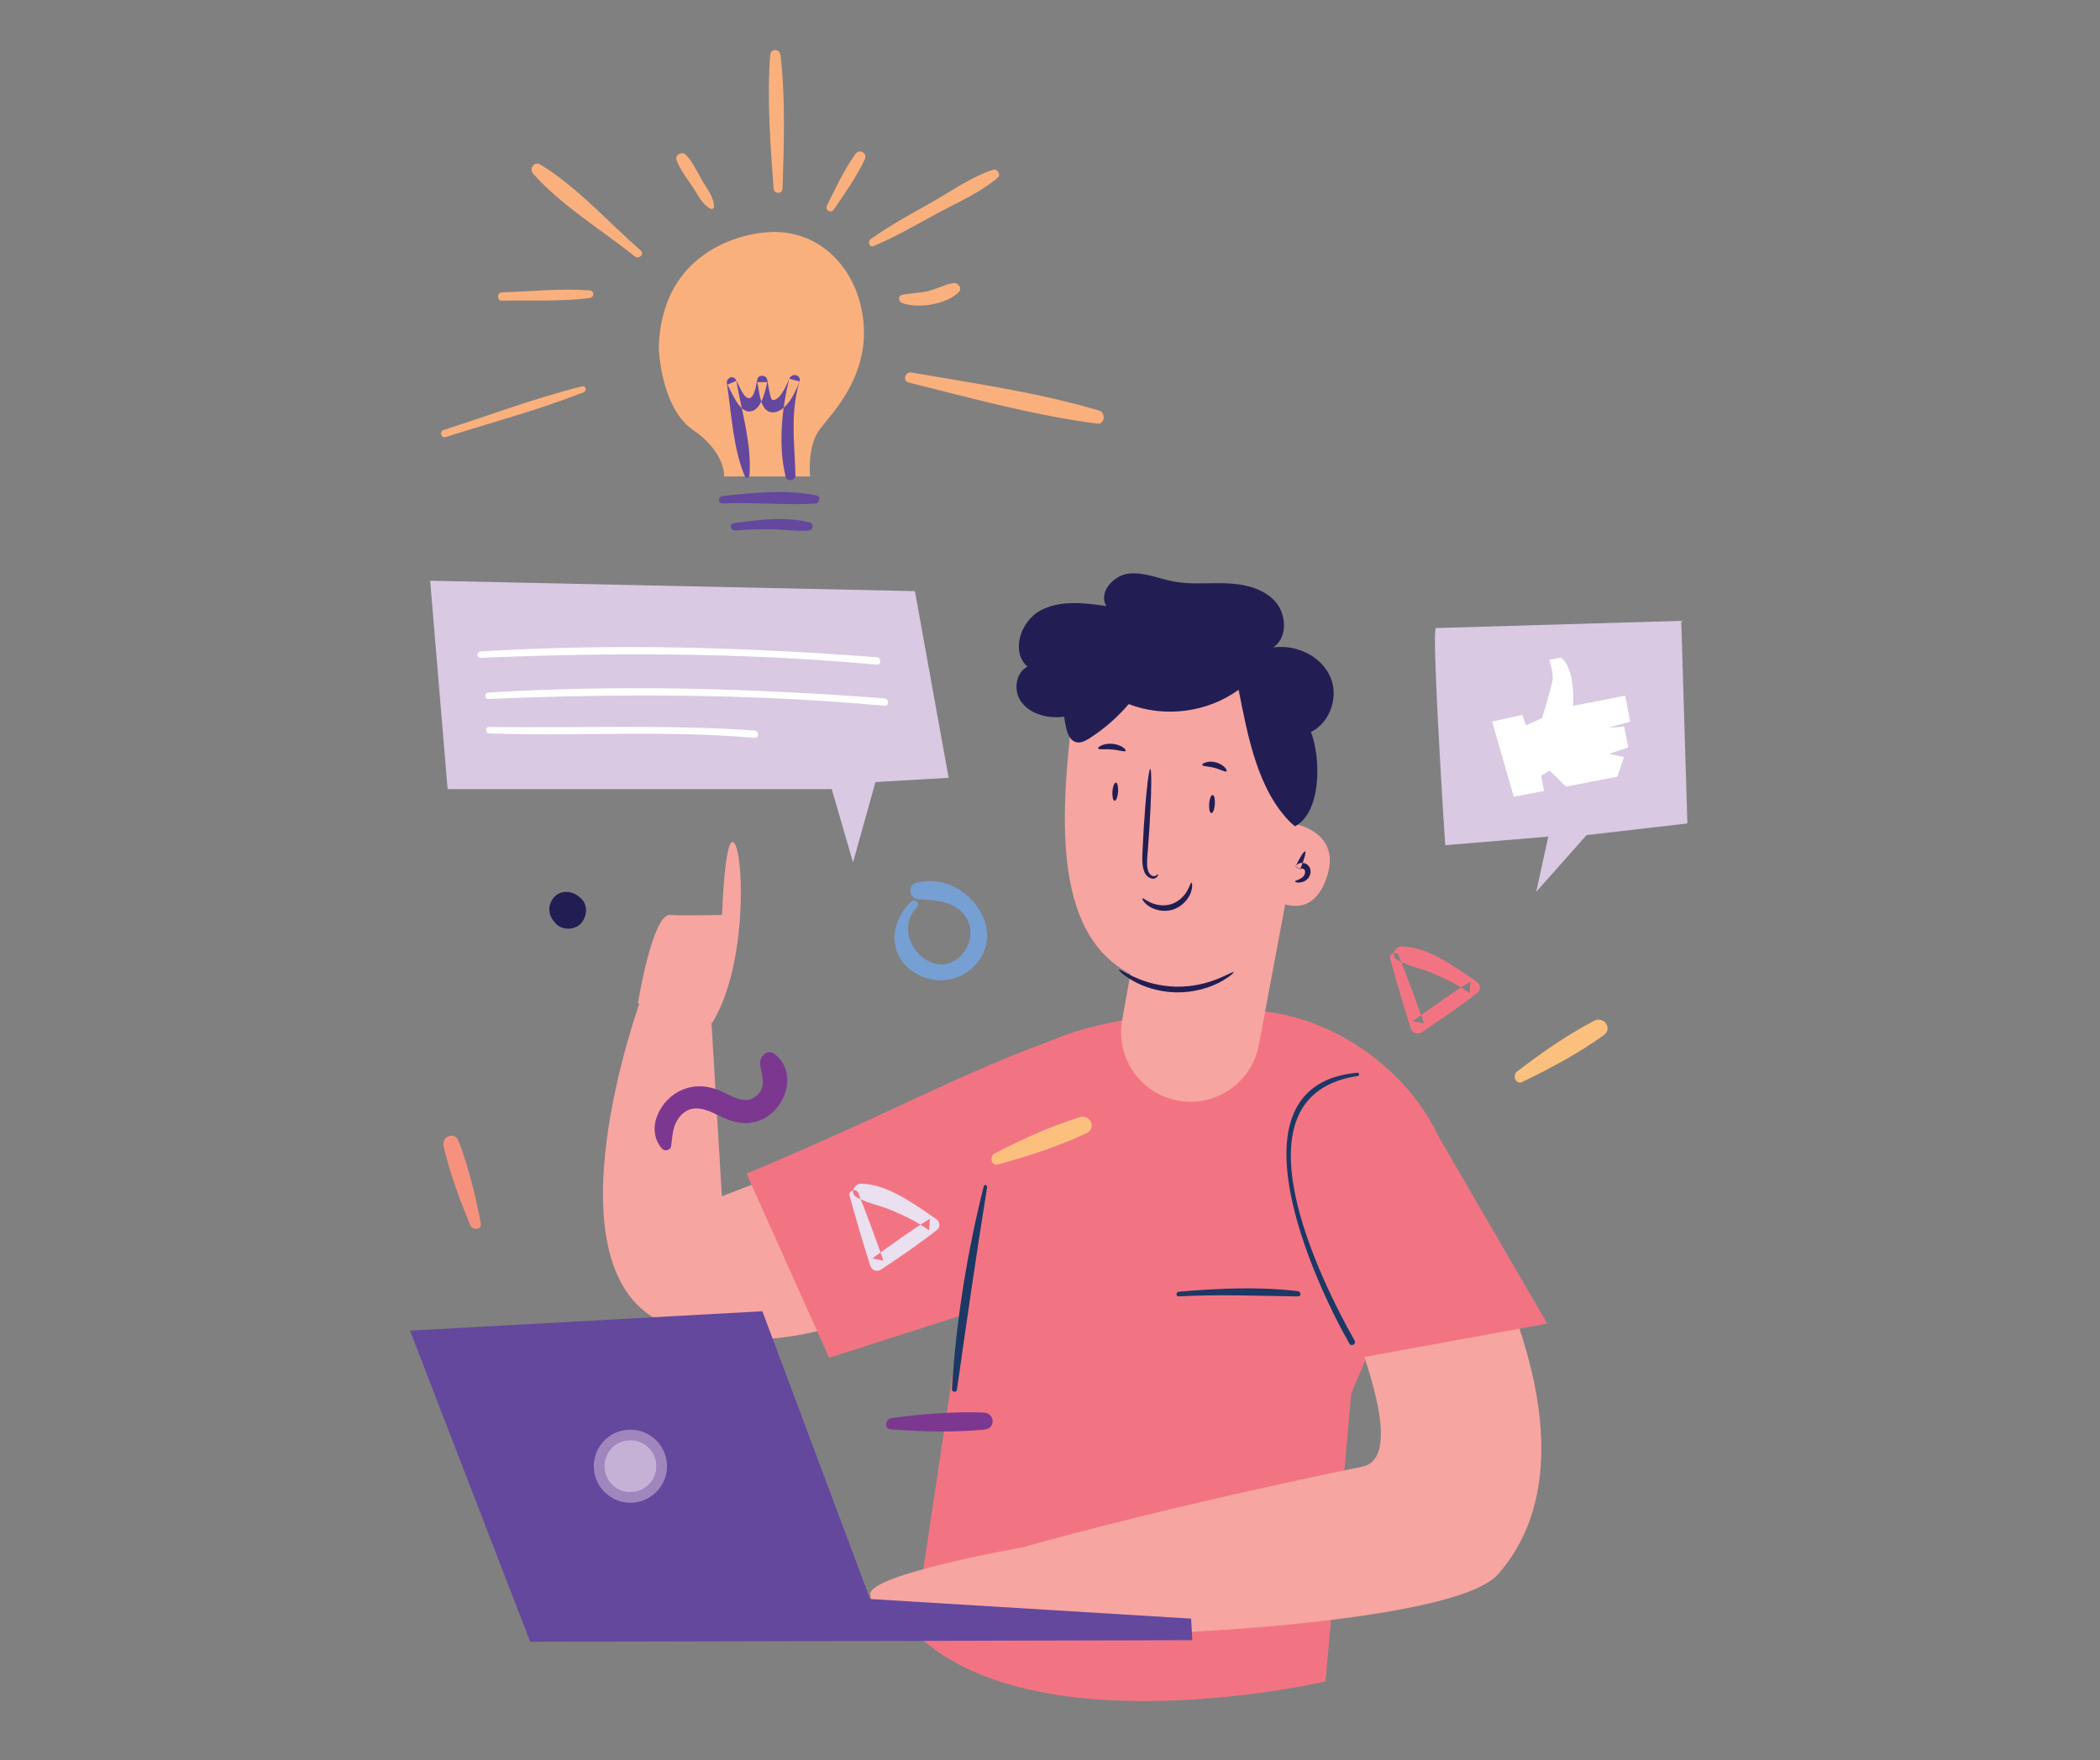 <svg width="420" height="352" viewBox="0 0 420 352" fill="none" xmlns="http://www.w3.org/2000/svg">
<rect x="0" y="0" width="420" height="352" fill="#808080" stroke="none"/>
<g clip-path="url(#clip0)">
<path fill-rule="evenodd" clip-rule="evenodd" d="M182.235 180.288C178.799 183.583 177.493 188.713 180.77 192.668C183.852 196.396 189.821 197.187 193.675 194.214C202.973 187.046 193.278 173.817 183.245 176.554C181.387 177.063 181.85 179.708 183.686 179.812C186.618 179.977 189.761 180.091 192.104 182.145C194.623 184.351 194.678 188.084 192.611 190.621C187.142 197.34 177.64 187.446 183.387 181.438C184.111 180.682 182.991 179.561 182.235 180.288" fill="#769FD4"/>
<path fill-rule="evenodd" clip-rule="evenodd" d="M278.021 191.637C279.28 196.307 280.669 200.928 282.109 205.546C282.455 206.657 283.508 207.005 284.463 206.359C288.223 203.808 291.983 201.3 295.544 198.475C296.228 197.934 296.077 196.839 295.4 196.375C291.231 193.517 285.602 189.295 280.312 189.267C278.966 189.259 278.025 191.152 279.39 191.938C281.523 193.167 284.08 193.606 286.362 194.552C288.994 195.645 291.6 196.928 293.924 198.586C293.976 197.817 294.026 197.051 294.082 196.285C290.101 198.732 286.352 201.477 282.57 204.212C283.316 204.358 284.058 204.508 284.802 204.657C283.189 200.096 281.532 195.565 279.742 191.071C279.363 190.121 277.752 190.641 278.021 191.637" fill="#F27483"/>
<path fill-rule="evenodd" clip-rule="evenodd" d="M304.408 216.379C309.993 213.709 315.711 210.636 320.746 207.026C322.598 205.701 320.776 203.116 318.824 204.135C313.442 206.953 308.2 210.591 303.398 214.298C302.434 215.045 303.143 216.985 304.408 216.379" fill="#FCC07E"/>
<path fill-rule="evenodd" clip-rule="evenodd" d="M96.169 244.678C95.107 239.148 93.72 233.409 91.707 228.146C90.965 226.213 88.266 227.218 88.714 229.167C89.949 234.551 91.943 240.005 94.101 245.086C94.535 246.105 96.41 245.93 96.169 244.678" fill="#F6917D"/>
<path fill-rule="evenodd" clip-rule="evenodd" d="M116.184 179.649L115.867 179.37C114.484 178.146 112.215 177.906 110.868 179.37C109.508 180.849 109.558 182.885 110.868 184.363L111.148 184.677C112.384 186.074 114.936 186.032 116.184 184.677C117.421 183.33 117.67 180.966 116.184 179.649" fill="#221E53"/>
<path fill-rule="evenodd" clip-rule="evenodd" d="M265.1 336.251C265.1 336.251 206.379 349.896 182.791 326.333L191.23 270.05C193.796 253.874 192.264 222.747 204.667 211.706C207.07 209.569 209.377 208.506 209.377 208.506C218.078 204.307 233.556 202.042 248.417 201.985C266.471 201.915 285.052 215.551 289.793 232.953L270.253 278.607L265.1 336.251Z" fill="#F27483"/>
<path fill-rule="evenodd" clip-rule="evenodd" d="M259.294 239.965C259.294 239.965 285.599 290.581 272.536 293.274C229.57 302.142 204.627 309.414 204.627 309.414L202.438 326.084C203.08 328.602 289.37 326.422 299.589 314.843C306.809 306.665 316.402 287.768 295.992 246.866L289.793 232.953L259.294 239.965Z" fill="#F7A5A1"/>
<path fill-rule="evenodd" clip-rule="evenodd" d="M209.893 213.892L144.374 239.233L142.323 204.896L128.296 199.476C128.296 199.476 107.955 254.588 133.394 264.851C158.832 275.111 187.493 256.149 187.493 256.149L209.893 213.892Z" fill="#F7A5A1"/>
<path fill-rule="evenodd" clip-rule="evenodd" d="M217.999 205.479C195.13 212.757 181.491 221.286 149.297 234.7L165.83 271.524L194.325 262.387L217.999 205.479Z" fill="#F27483"/>
<path fill-rule="evenodd" clip-rule="evenodd" d="M255.353 232.953L271.97 271.525L309.453 264.687L284.201 221.246L254.303 232.953" fill="#F27483"/>
<path fill-rule="evenodd" clip-rule="evenodd" d="M235.742 259.248C243.726 258.805 251.609 259.15 259.585 259.257C260.282 259.266 260.24 258.28 259.585 258.203C251.726 257.263 243.61 257.639 235.742 258.313C235.15 258.365 235.135 259.282 235.742 259.248" fill="#1C3865"/>
<path fill-rule="evenodd" clip-rule="evenodd" d="M271.499 214.512C244.528 216.945 262.973 256.668 269.885 268.692C270.27 269.363 271.305 268.763 270.923 268.087C264.054 255.938 245.669 218.974 271.588 215.169C271.957 215.116 271.872 214.478 271.499 214.512" fill="#1C3865"/>
<path fill-rule="evenodd" clip-rule="evenodd" d="M196.75 237.221C193.431 250.448 191.201 264.207 190.378 277.828C190.345 278.392 191.297 278.534 191.378 277.964C193.309 264.418 195.25 250.913 197.422 237.405C197.493 236.975 196.864 236.776 196.75 237.221" fill="#1C3865"/>
<path fill-rule="evenodd" clip-rule="evenodd" d="M259.876 163.845C260.289 158.156 260.7 152.469 261.115 146.78C265.588 145.522 267.915 139.801 266.129 135.513C264.343 131.225 259.27 128.815 254.666 129.473C257.572 127.496 257.348 122.78 254.963 120.2C252.581 117.62 248.843 116.787 245.332 116.651C241.82 116.514 238.264 116.939 234.809 116.3C231.748 115.731 228.75 114.329 225.661 114.72C222.572 115.109 219.616 118.581 221.283 121.207C216.827 120.558 212.007 119.961 208.049 122.108C204.092 124.254 202.104 130.361 205.506 133.309C203.259 134.454 202.695 137.704 203.958 139.885C205.222 142.066 207.81 143.21 210.326 143.392C212.843 143.573 215.336 142.936 217.778 142.305" fill="#221E53"/>
<path fill-rule="evenodd" clip-rule="evenodd" d="M259.147 152.783L258.249 164.608C258.249 164.608 268.316 165.963 265.446 175.134C262.578 184.301 255.691 180.292 255.691 180.292C255.691 180.292 253.971 203.789 229.875 196.338C210.696 190.41 211.87 165.601 214.304 144.453C215.247 136.26 223.005 130.625 231.108 132.205L245.594 135.024C253.969 136.652 259.794 144.286 259.147 152.783" fill="#F7A5A1"/>
<path fill-rule="evenodd" clip-rule="evenodd" d="M258.249 174.421L251.757 209.007C250.295 216.799 242.604 221.783 234.886 219.945C227.728 218.237 223.147 211.258 224.433 204.024L227.959 184.204L258.249 174.421Z" fill="#F7A5A1"/>
<path fill-rule="evenodd" clip-rule="evenodd" d="M231.598 174.812C231.633 174.796 231.705 175.297 230.997 175.642C230.259 175.968 229.078 175.254 228.774 174.08C228.381 172.953 228.44 171.587 228.503 170.183C228.582 168.688 228.662 167.164 228.747 165.568C229.157 159.022 229.744 153.733 230.059 153.753C230.372 153.773 230.293 159.095 229.882 165.641C229.769 167.234 229.657 168.757 229.55 170.247C229.426 171.668 229.309 172.903 229.543 173.853C229.718 174.816 230.422 175.287 230.881 175.214C231.344 175.137 231.518 174.75 231.598 174.812" fill="#221E53"/>
<path fill-rule="evenodd" clip-rule="evenodd" d="M223.779 193.925C223.886 193.781 225.018 194.565 227.008 195.449C228.984 196.337 231.889 197.243 235.183 197.312C238.476 197.385 241.419 196.6 243.432 195.793C245.455 194.995 246.622 194.259 246.723 194.408C246.803 194.515 245.788 195.499 243.761 196.529C241.754 197.558 238.664 198.526 235.159 198.449C231.658 198.377 228.608 197.281 226.649 196.17C224.666 195.056 223.691 194.028 223.779 193.925" fill="#221E53"/>
<path fill-rule="evenodd" clip-rule="evenodd" d="M228.487 179.663C228.619 179.547 229.152 180.061 230.162 180.51C231.152 180.963 232.715 181.294 234.26 180.805C235.802 180.304 236.882 179.122 237.419 178.179C237.981 177.225 238.112 176.499 238.287 176.517C238.422 176.514 238.591 177.315 238.146 178.522C237.728 179.696 236.549 181.254 234.61 181.888C232.662 182.502 230.796 181.923 229.771 181.212C228.708 180.489 228.375 179.74 228.487 179.663" fill="#221E53"/>
<path fill-rule="evenodd" clip-rule="evenodd" d="M259.008 176.282C258.992 176.11 259.591 176.021 260.262 175.613C260.59 175.401 260.883 175.1 260.986 174.679C261.093 174.249 260.971 173.849 260.636 173.741C260.361 173.635 260.098 173.724 260.035 173.827L259.072 173.325C259.978 171.451 260.789 170.161 261.025 170.265C261.259 170.37 260.848 171.836 260.068 173.766L259.102 173.263C259.506 172.574 260.398 172.417 261.04 172.677C261.513 172.833 261.928 173.305 262.038 173.748C262.175 174.202 262.116 174.644 261.983 175.003C261.717 175.746 261.089 176.181 260.605 176.34C259.593 176.656 259.005 176.41 259.008 176.282" fill="#221E53"/>
<path fill-rule="evenodd" clip-rule="evenodd" d="M240.453 152.976C240.333 152.693 241.59 152.033 243.179 152.454C244.768 152.866 245.54 154.059 245.293 154.246C245.061 154.468 244.137 153.864 242.891 153.554C241.649 153.213 240.547 153.286 240.453 152.976" fill="#221E53"/>
<path fill-rule="evenodd" clip-rule="evenodd" d="M219.621 149.678C219.477 149.41 220.727 148.587 222.476 148.745C224.227 148.891 225.316 149.918 225.128 150.158C224.953 150.43 223.811 149.989 222.378 149.879C220.945 149.738 219.746 149.977 219.621 149.678" fill="#221E53"/>
<path fill-rule="evenodd" clip-rule="evenodd" d="M258.249 164.608C251.523 158.059 249.549 147.145 247.722 137.941C241.494 142.473 232.925 143.586 225.744 140.802C223.49 143.447 220.842 145.756 217.914 147.632C217.081 148.167 216.095 148.685 215.146 148.4C214.021 148.058 213.516 146.765 213.247 145.619C212.39 141.948 212.358 138.021 213.641 134.473C214.921 130.929 217.608 127.814 221.128 126.454C224.89 124.999 229.121 125.631 233.027 126.643C238.91 128.165 244.58 130.506 249.824 133.574C254.97 136.588 259.916 140.572 262.099 146.117C264.283 151.66 264.271 162.438 259.008 165.239" fill="#221E53"/>
<path fill-rule="evenodd" clip-rule="evenodd" d="M242.27 162.603C241.957 162.581 241.761 161.752 241.833 160.749C241.903 159.747 242.217 158.952 242.533 158.974C242.843 158.998 243.04 159.827 242.97 160.831C242.898 161.833 242.585 162.628 242.27 162.603" fill="#221E53"/>
<path fill-rule="evenodd" clip-rule="evenodd" d="M222.922 160.138C222.607 160.113 222.413 159.285 222.486 158.281C222.555 157.279 222.867 156.484 223.183 156.506C223.494 156.53 223.689 157.36 223.619 158.363C223.547 159.365 223.235 160.16 222.922 160.138" fill="#221E53"/>
<path fill-rule="evenodd" clip-rule="evenodd" d="M127.586 200.622C127.586 200.622 130.495 182.77 133.971 182.964C137.449 183.156 144.405 182.961 144.405 182.961C144.405 182.961 144.983 165.981 146.914 168.684C148.847 171.386 149.456 194.229 142.002 205.191L127.586 200.622Z" fill="#F7A5A1"/>
<path fill-rule="evenodd" clip-rule="evenodd" d="M204.628 309.414C204.628 309.414 173.451 314.864 174.059 318.906C174.669 322.947 176.862 327.019 176.862 327.019L204.628 326.368V309.414Z" fill="#F7A5A1"/>
<path fill-rule="evenodd" clip-rule="evenodd" d="M238.466 327.999L238.227 323.689L174.016 319.765L152.479 262.222L82 266.093L106.045 328.318L238.466 327.999Z" fill="#63489D"/>
<path fill-rule="evenodd" clip-rule="evenodd" d="M126.084 287.986C125.986 287.986 125.888 287.991 125.789 287.996C122.911 288.152 120.702 290.613 120.863 293.494C121.013 296.274 123.319 298.426 126.073 298.426C126.17 298.426 126.265 298.423 126.364 298.42C129.245 298.258 131.453 295.8 131.296 292.919C131.141 290.14 128.838 287.986 126.084 287.986M126.071 300.516C122.215 300.516 118.984 297.504 118.773 293.61C118.552 289.579 121.642 286.13 125.675 285.908C125.814 285.901 125.949 285.896 126.084 285.896C129.94 285.896 133.169 288.91 133.383 292.804C133.606 296.834 130.513 300.282 126.479 300.506C126.342 300.511 126.206 300.516 126.071 300.516" fill="#A186BE"/>
<path fill-rule="evenodd" clip-rule="evenodd" d="M126.074 298.426C123.319 298.426 121.013 296.273 120.862 293.494C120.702 290.613 122.911 288.152 125.788 287.995C125.887 287.99 125.986 287.987 126.084 287.987C128.838 287.987 131.14 290.139 131.296 292.92C131.453 295.799 129.246 298.258 126.364 298.419C126.266 298.424 126.17 298.426 126.074 298.426" fill="#C5B1D6"/>
<path fill-rule="evenodd" clip-rule="evenodd" d="M287.147 125.597C286.314 127.215 289.043 169.017 289.043 169.017L309.65 167.306L307.245 178.342L317.314 167.001L337.475 164.672L336.251 124.156L287.147 125.597Z" fill="#D9C9E3"/>
<path fill-rule="evenodd" clip-rule="evenodd" d="M153.078 46.476C153.078 46.476 132.434 47.508 131.751 69.506C131.751 69.506 132.094 81.533 138.63 86C145.165 90.467 144.822 95.279 144.822 95.279H162.024C162.024 95.279 161.339 89.095 164.09 85.657C166.845 82.219 173.726 75.002 172.69 64.349C171.66 53.691 163.746 45.444 153.078 46.476" fill="#FAB07D"/>
<path fill-rule="evenodd" clip-rule="evenodd" d="M144.491 100.676C150.669 100.39 156.914 101.067 163.051 100.711C163.934 100.657 164.237 99.283 163.27 99.083C157.312 97.851 150.491 98.533 144.491 99.206C143.573 99.312 143.528 100.72 144.491 100.676" fill="#63489D"/>
<path fill-rule="evenodd" clip-rule="evenodd" d="M146.894 106.067C149.36 105.924 151.829 105.822 154.295 105.849C156.752 105.873 159.266 106.28 161.7 106.102C162.6 106.036 162.873 104.721 161.922 104.47C157.206 103.241 151.467 103.953 146.7 104.622C145.88 104.74 146.07 106.115 146.894 106.067" fill="#63489D"/>
<path fill-rule="evenodd" clip-rule="evenodd" d="M149.897 95.041C150.377 88.927 148.311 82.162 147.269 76.165C146.671 76.416 146.071 76.666 145.473 76.921C146.337 78.344 147.774 82.438 149.983 82.289C152.265 82.136 153.11 78.073 153.434 76.416H151.464C151.903 78.302 151.962 82.857 154.928 82.428C157.442 82.06 159.138 78.337 159.908 76.292C159.225 76.101 158.542 75.914 157.858 75.727C156.342 81.708 155.612 89.279 157.134 95.308C157.407 96.391 159.129 96.178 159.094 95.041C158.91 88.705 158.02 82.505 159.908 76.292C160.311 74.959 158.347 74.486 157.858 75.727C157.582 76.431 155.957 80.444 154.42 79.93C154.031 79.8 153.517 76.222 153.434 75.874C153.205 74.937 151.645 74.863 151.464 75.874C151.239 77.101 150.73 80.451 149.278 79.448C148.439 78.87 147.698 76.813 147.17 75.93C146.563 74.915 145.206 75.632 145.375 76.686C146.322 82.689 146.583 89.677 148.995 95.289C149.205 95.775 149.869 95.467 149.897 95.041" fill="#63489D"/>
<path fill-rule="evenodd" clip-rule="evenodd" d="M89.124 87.403C98.301 84.485 107.772 81.971 116.732 78.441C117.447 78.158 117.189 77.073 116.404 77.267C107.063 79.584 97.895 83.038 88.733 85.984C87.833 86.273 88.215 87.692 89.124 87.403" fill="#FAB07D"/>
<path fill-rule="evenodd" clip-rule="evenodd" d="M100.405 60.123C106.183 60.006 112.193 60.337 117.93 59.603C118.892 59.479 118.934 58.146 117.93 58.069C112.164 57.638 106.183 58.285 100.405 58.469C99.344 58.504 99.338 60.146 100.405 60.123" fill="#FAB07D"/>
<path fill-rule="evenodd" clip-rule="evenodd" d="M128.14 50.095C121.641 44.428 115.434 37.365 108.027 32.885C106.857 32.18 105.77 33.748 106.615 34.707C112.298 41.146 120.271 45.923 126.961 51.273C127.78 51.929 128.96 50.812 128.14 50.095" fill="#FAB07D"/>
<path fill-rule="evenodd" clip-rule="evenodd" d="M142.785 41.397C142.849 39.568 141.44 37.829 140.551 36.311C139.504 34.517 138.599 32.444 137.153 30.945C136.419 30.184 134.931 30.96 135.313 32.016C136.009 33.973 137.448 35.717 138.59 37.456C139.562 38.937 140.49 40.99 142.159 41.756C142.445 41.888 142.772 41.732 142.785 41.397" fill="#FAB07D"/>
<path fill-rule="evenodd" clip-rule="evenodd" d="M156.51 37.704C156.797 28.956 157.118 19.688 156.097 10.991C155.945 9.695 154.142 9.647 154.041 10.991C153.373 19.726 154.076 28.971 154.721 37.704C154.803 38.842 156.468 38.863 156.51 37.704" fill="#FAB07D"/>
<path fill-rule="evenodd" clip-rule="evenodd" d="M166.76 41.907C168.966 38.672 171.269 35.435 172.947 31.885C173.545 30.625 171.886 29.66 171.082 30.796C168.813 34.003 167.122 37.596 165.387 41.105C164.929 42.026 166.182 42.758 166.76 41.907" fill="#FAB07D"/>
<path fill-rule="evenodd" clip-rule="evenodd" d="M174.692 49.219C179.05 47.394 183.149 45.012 187.293 42.752C191.383 40.521 195.965 38.584 199.525 35.558C200.256 34.936 199.474 33.666 198.59 33.955C194.418 35.314 190.645 37.987 186.851 40.158C182.558 42.619 178.137 44.948 174.113 47.844C173.484 48.298 173.843 49.575 174.692 49.219" fill="#FAB07D"/>
<path fill-rule="evenodd" clip-rule="evenodd" d="M180.419 60.607C183.619 61.768 189.196 60.891 191.685 58.504C192.563 57.667 191.628 56.431 190.582 56.615C188.866 56.917 187.28 57.825 185.567 58.225C183.863 58.622 182.116 58.603 180.419 58.969C179.536 59.162 179.688 60.342 180.419 60.607" fill="#FAB07D"/>
<path fill-rule="evenodd" clip-rule="evenodd" d="M181.744 76.495C194.09 79.575 206.832 83.099 219.455 84.713C220.99 84.911 221.199 82.512 219.81 82.102C207.714 78.507 194.727 76.644 182.297 74.498C181.01 74.276 180.431 76.165 181.744 76.495" fill="#FAB07D"/>
<path fill-rule="evenodd" clip-rule="evenodd" d="M134.218 229.249C134.501 227.379 134.446 225.596 135.497 223.946C137.587 220.657 140.555 221.484 143.432 222.929C146.359 224.404 149.118 225.286 152.301 223.91C157.275 221.76 159.608 214.267 154.862 210.742C153.326 209.601 151.813 211.485 152.018 212.927C152.304 214.943 153.306 217.161 151.577 218.894C149.268 221.211 146.556 219.265 144.252 218.227C141.759 217.104 139.111 216.858 136.542 217.894C132.115 219.684 128.907 225.677 132.421 229.723C132.915 230.293 134.1 230.038 134.218 229.249" fill="#7C3890"/>
<path fill-rule="evenodd" clip-rule="evenodd" d="M199.558 232.872C205.535 231.245 211.712 229.247 217.311 226.602C219.369 225.63 218.043 222.76 215.945 223.412C210.14 225.216 204.328 227.854 198.938 230.643C197.858 231.202 198.205 233.241 199.558 232.872" fill="#FCC07E"/>
<path fill-rule="evenodd" clip-rule="evenodd" d="M169.913 239.084C171.172 243.758 172.56 248.375 174.001 252.994C174.346 254.106 175.399 254.453 176.355 253.806C180.114 251.257 183.874 248.748 187.432 245.923C188.118 245.382 187.969 244.286 187.29 243.823C183.122 240.965 177.491 236.745 172.202 236.715C170.858 236.707 169.916 238.599 171.281 239.386C173.414 240.615 175.972 241.053 178.252 241.999C180.883 243.093 183.491 244.375 185.816 246.033C185.867 245.266 185.917 244.5 185.971 243.734C181.992 246.18 178.243 248.924 174.461 251.66C175.205 251.805 175.95 251.956 176.693 252.105C175.08 247.544 173.423 243.013 171.633 238.519C171.254 237.568 169.644 238.089 169.913 239.084" fill="#EAE0EF"/>
<path fill-rule="evenodd" clip-rule="evenodd" d="M178.13 285.842C184.303 286.301 190.792 286.485 196.957 285.877C199.222 285.652 198.944 282.567 196.746 282.479C190.675 282.241 184.313 282.774 178.299 283.58C177.091 283.741 176.73 285.737 178.13 285.842" fill="#7C3890"/>
<path fill-rule="evenodd" clip-rule="evenodd" d="M298.423 144.3L302.753 159.343L308.816 158.164L308.224 155.135L309.945 154.103L313.195 157.312L323.465 155.313L324.797 151.386L321.874 150.733L325.647 149.475L324.827 145.27L321.563 145.555L326.044 144.335L325.026 139.12L314.586 141.153C314.586 141.153 315.261 133.863 312.178 131.495L309.822 131.954C309.822 131.954 310.618 134.245 310.544 135.655C310.47 137.065 308.416 143.575 308.416 143.575L305.212 145.073L304.452 142.951L298.423 144.3Z" fill="white"/>
<path fill-rule="evenodd" clip-rule="evenodd" d="M86.031 116.134L89.524 157.809H166.351L170.605 172.471L175.089 156.391L189.728 155.543L182.978 118.214L86.031 116.134Z" fill="#D9C9E3"/>
<path fill-rule="evenodd" clip-rule="evenodd" d="M96.115 131.555C122.589 130.444 148.951 130.493 175.358 132.915C176.307 132.999 176.311 131.501 175.358 131.43C148.998 129.43 122.522 128.639 96.115 130.274C95.299 130.325 95.287 131.586 96.115 131.555" fill="white"/>
<path fill-rule="evenodd" clip-rule="evenodd" d="M97.658 139.78C124.134 138.671 150.492 138.719 176.901 141.14C177.85 141.225 177.854 139.728 176.901 139.656C150.539 137.655 124.065 136.865 97.658 138.5C96.84 138.55 96.83 139.812 97.658 139.78" fill="white"/>
<path fill-rule="evenodd" clip-rule="evenodd" d="M97.805 146.66C115.575 147.287 133.146 145.97 150.903 147.56C151.848 147.646 151.857 146.142 150.903 146.075C133.164 144.863 115.558 145.621 97.805 145.38C96.979 145.37 96.981 146.63 97.805 146.66" fill="white"/>
<mask id="mask0" mask-type="alpha" maskUnits="userSpaceOnUse" x="82" y="10" width="256" height="408">
<path fill-rule="evenodd" clip-rule="evenodd" d="M82 417.539H337.475V10H82V417.539Z" fill="white"/>
</mask>
<g mask="url(#mask0)">
</g>
</g>
<defs>
<clipPath id="clip0">
<rect width="420" height="352" fill="white"/>
</clipPath>
</defs>
</svg>

